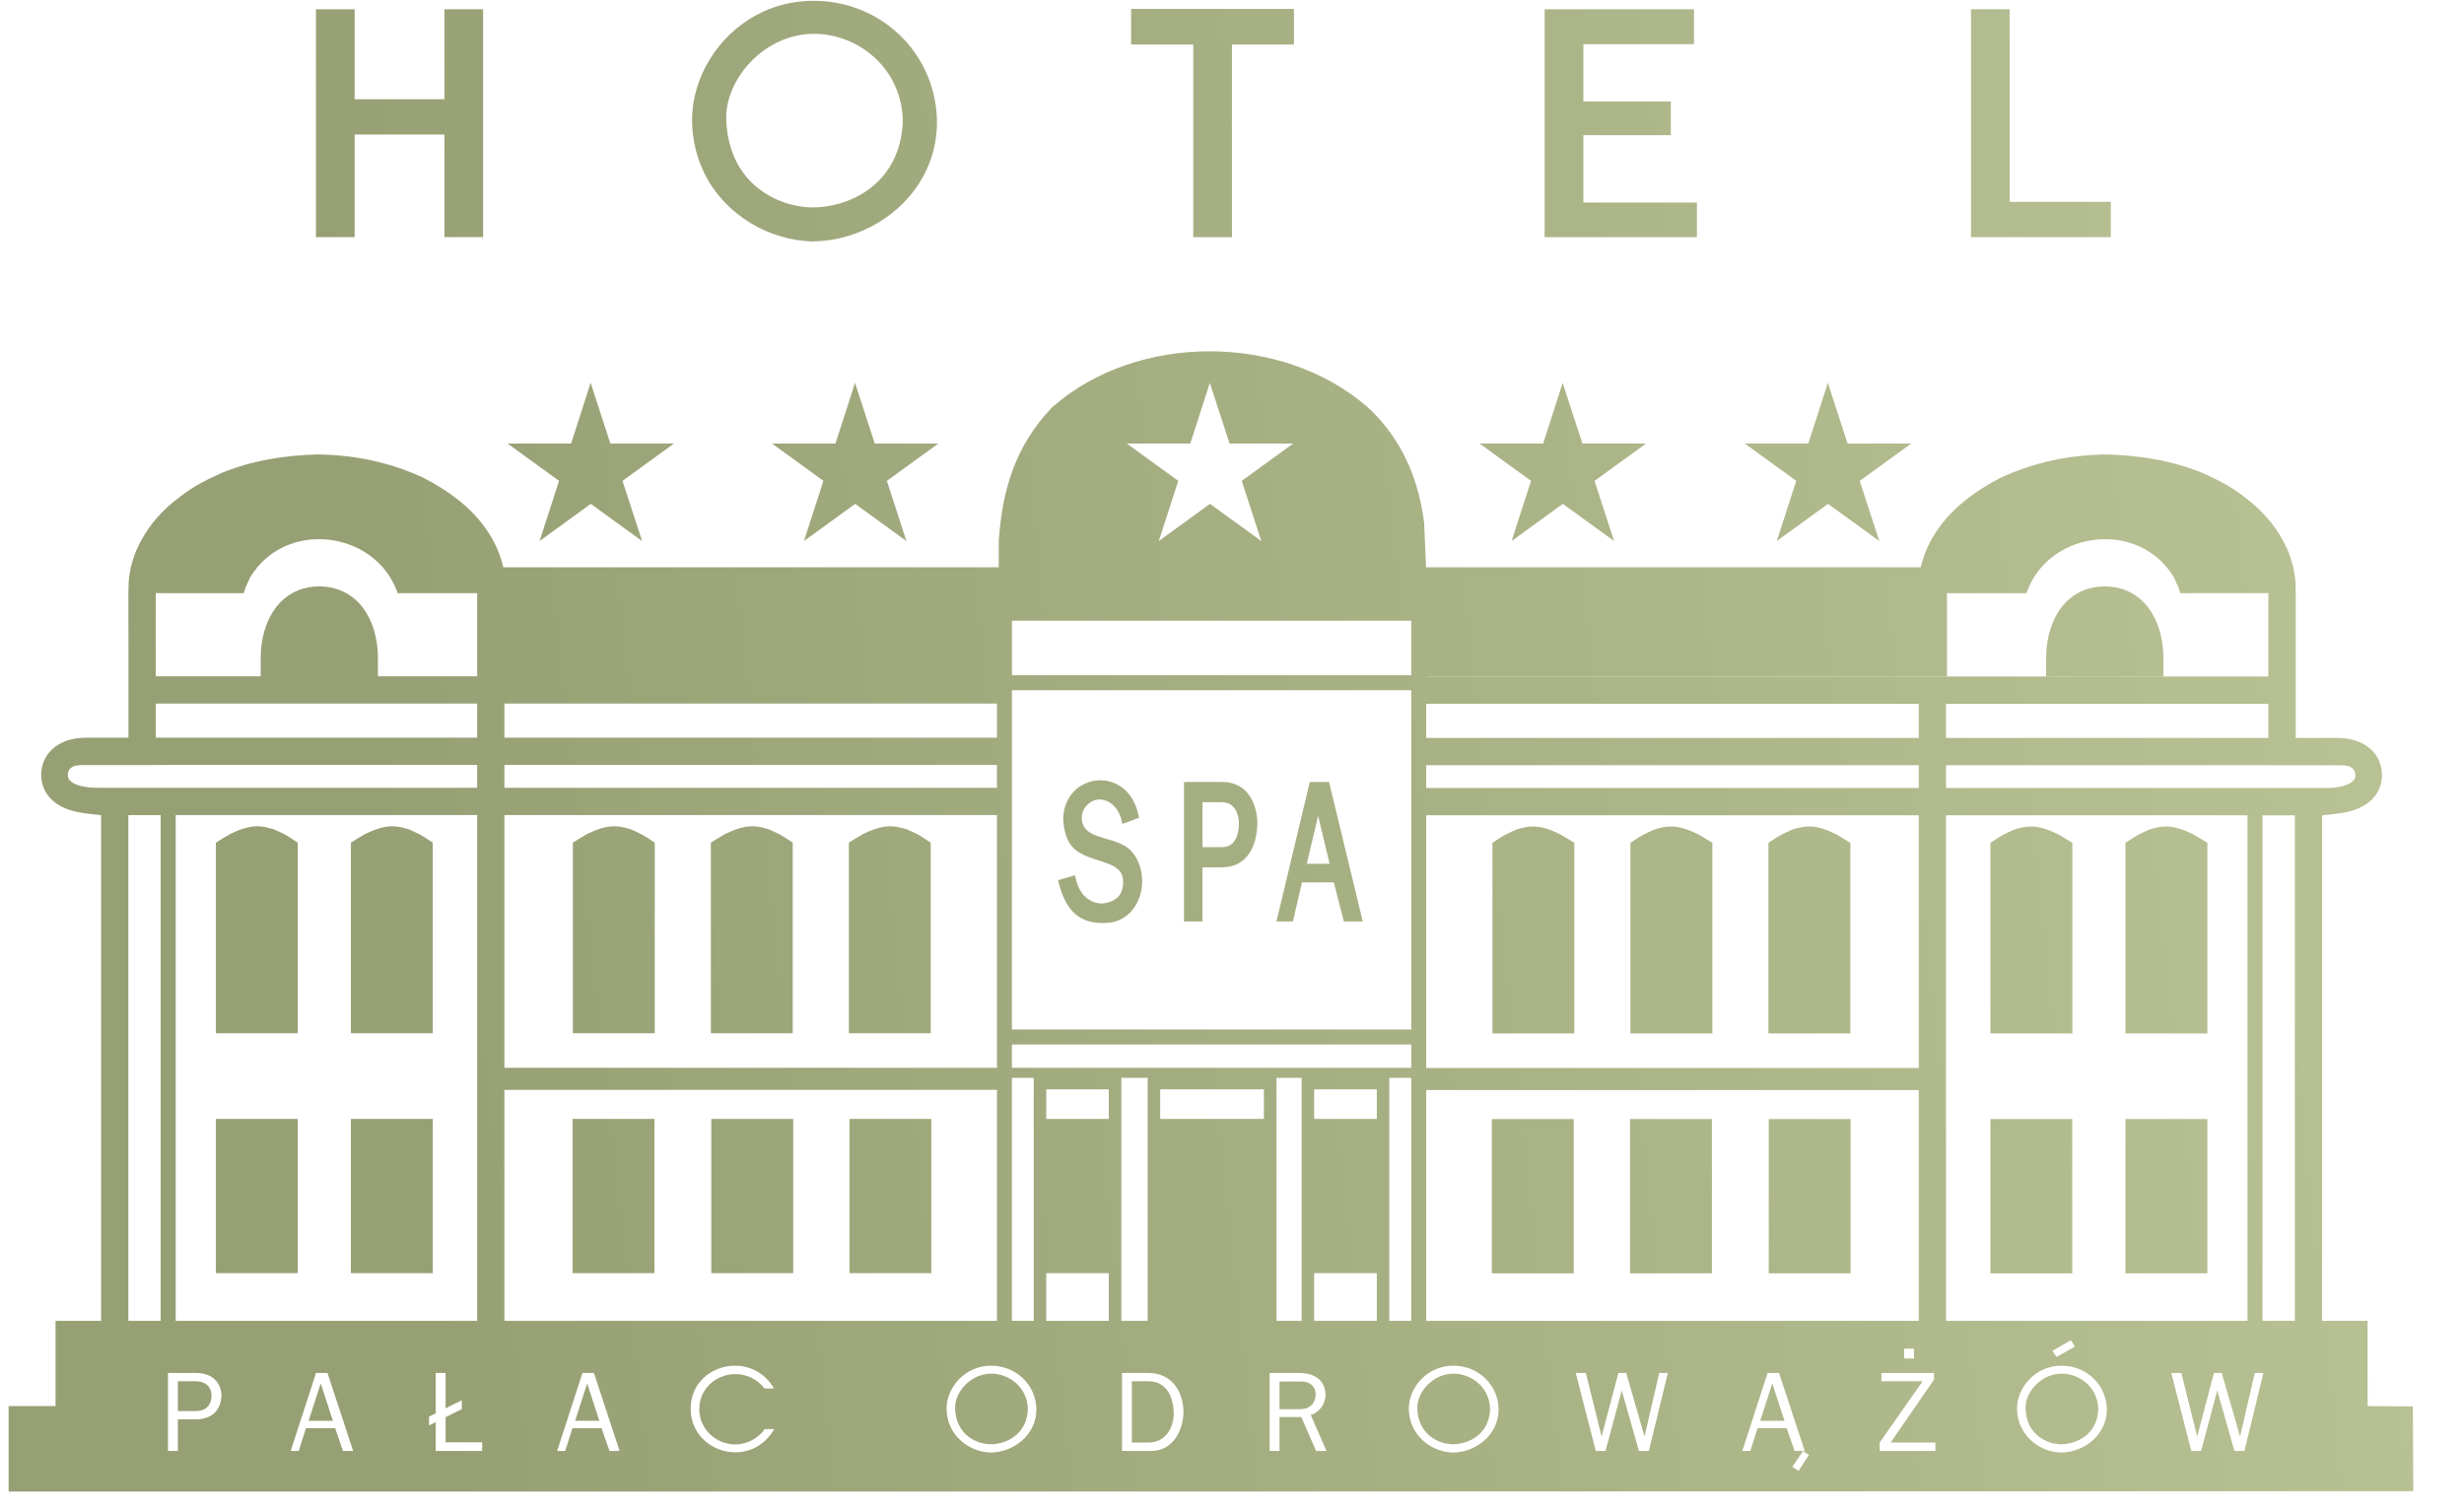<?xml version="1.0" encoding="UTF-8"?>
<svg width="44px" height="27px" viewBox="0 0 44 27" version="1.1" xmlns="http://www.w3.org/2000/svg" xmlns:xlink="http://www.w3.org/1999/xlink">
    <!-- Generator: Sketch 55.2 (78181) - https://sketchapp.com -->
    <title>Combined Shape@2x</title>
    <desc>Created with Sketch.</desc>
    <defs>
        <linearGradient x1="100%" y1="44.196%" x2="14.486%" y2="50%" id="linearGradient-1">
            <stop stop-color="#B8C294" offset="0%"></stop>
            <stop stop-color="#96A074" offset="100%"></stop>
        </linearGradient>
    </defs>
    <g id="Page-1" stroke="none" stroke-width="1" fill="none" fill-rule="evenodd">
        <g id="scroll" transform="translate(-22, -11)" fill="url(#linearGradient-1)">
            <path d="M34.358,13.137 L34.358,13.12 L34.358,13.119 C34.366,12.396 34.805,11.642 35.516,11.264 L35.516,11.264 C35.656,11.189 35.807,11.129 35.968,11.086 C36.127,11.044 36.297,11.019 36.475,11.015 L36.476,11.015 L36.526,11.015 L36.526,11.014 C37.036,11.014 37.506,11.181 37.88,11.466 C37.952,11.521 38.021,11.581 38.086,11.645 C38.486,12.038 38.732,12.586 38.732,13.204 L38.733,13.204 L38.733,13.205 L38.732,13.206 C38.716,14.116 38.136,14.8 37.41,15.116 C37.267,15.178 37.12,15.226 36.971,15.259 C36.822,15.291 36.67,15.309 36.516,15.31 L36.516,15.31 L36.495,15.311 L36.491,15.311 C35.746,15.286 34.974,14.86 34.596,14.129 C34.522,13.986 34.463,13.831 34.422,13.665 C34.382,13.5 34.359,13.324 34.358,13.137 Z M34.968,13.098 L34.969,13.098 L34.969,13.098 L34.968,13.098 C34.983,13.943 35.448,14.4 35.942,14.592 C36.039,14.63 36.138,14.657 36.234,14.676 L36.234,14.676 C36.331,14.694 36.425,14.703 36.513,14.704 L36.513,14.704 L36.526,14.704 C36.992,14.697 37.569,14.491 37.885,13.984 C37.948,13.883 38.001,13.772 38.04,13.649 L38.04,13.648 C38.08,13.524 38.107,13.386 38.119,13.233 L38.119,13.233 L38.121,13.194 L38.121,13.193 L38.122,13.193 L38.122,13.188 C38.12,12.707 37.923,12.312 37.627,12.037 C37.33,11.76 36.933,11.604 36.538,11.604 L36.538,11.604 L36.537,11.604 L36.536,11.604 L36.536,11.604 C36.099,11.604 35.707,11.8 35.424,12.086 C35.142,12.371 34.969,12.743 34.968,13.097 L34.968,13.098 Z M28.333,11.266 L28.333,12.772 L29.936,12.772 L29.936,11.266 L29.936,11.165 L30.038,11.165 L30.526,11.165 L30.627,11.165 L30.627,11.266 L30.627,15.133 L30.627,15.235 L30.526,15.235 L30.038,15.235 L29.936,15.235 L29.936,15.133 L29.936,13.402 L28.333,13.402 L28.333,15.133 L28.333,15.235 L28.232,15.235 L27.743,15.235 L27.642,15.235 L27.642,15.133 L27.642,11.266 L27.642,11.165 L27.743,11.165 L28.232,11.165 L28.333,11.165 L28.333,11.266 Z M42.199,11.693 L42.199,11.261 L42.199,11.16 L42.3,11.16 L45.005,11.16 L45.106,11.16 L45.106,11.261 L45.106,11.693 L45.106,11.794 L45.005,11.794 L43.999,11.794 L43.999,15.133 L43.999,15.235 L43.898,15.235 L43.409,15.235 L43.308,15.235 L43.308,15.133 L43.308,11.794 L42.3,11.794 L42.199,11.794 L42.199,11.693 Z M49.583,15.133 L49.583,11.266 L49.583,11.165 L49.685,11.165 L52.149,11.165 L52.25,11.165 L52.25,11.266 L52.25,11.688 L52.25,11.789 L52.149,11.789 L50.274,11.789 L50.274,12.812 L51.735,12.812 L51.836,12.812 L51.836,12.913 L51.836,13.312 L51.836,13.413 L51.735,13.413 L50.274,13.413 L50.274,14.616 L52.2,14.616 L52.302,14.616 L52.302,14.717 L52.302,15.133 L52.302,15.235 L52.2,15.235 L49.685,15.235 L49.583,15.235 L49.583,15.133 Z M57.196,15.133 L57.196,11.266 L57.196,11.165 L57.298,11.165 L57.786,11.165 L57.887,11.165 L57.887,11.266 L57.887,14.605 L59.592,14.605 L59.693,14.605 L59.693,14.706 L59.693,15.133 L59.693,15.235 L59.592,15.235 L57.298,15.235 L57.196,15.235 L57.196,15.133 Z M42.297,25.618 L42.1,25.691 L42.043,25.712 L42.029,25.652 C41.991,25.488 41.902,25.374 41.795,25.317 L41.795,25.317 C41.775,25.306 41.754,25.297 41.732,25.291 C41.699,25.28 41.665,25.275 41.632,25.275 L41.632,25.275 L41.632,25.275 L41.631,25.275 L41.631,25.275 C41.554,25.275 41.476,25.312 41.416,25.371 C41.356,25.431 41.316,25.513 41.316,25.604 L41.316,25.606 L41.316,25.606 L41.316,25.606 L41.316,25.606 C41.325,25.854 41.534,25.914 41.752,25.977 C41.925,26.027 42.102,26.078 42.218,26.215 L42.219,26.215 C42.269,26.277 42.308,26.345 42.337,26.418 C42.343,26.433 42.348,26.447 42.353,26.461 C42.382,26.549 42.396,26.643 42.396,26.738 L42.396,26.738 L42.396,26.738 L42.396,26.738 L42.396,26.738 C42.396,26.925 42.335,27.11 42.222,27.248 C42.107,27.389 41.939,27.481 41.727,27.481 L41.727,27.482 L41.727,27.482 C41.564,27.482 41.401,27.463 41.255,27.362 C41.11,27.262 40.987,27.084 40.907,26.768 L40.894,26.718 L40.944,26.703 L41.14,26.645 L41.196,26.628 L41.208,26.684 C41.265,26.929 41.388,27.051 41.52,27.102 C41.545,27.112 41.571,27.12 41.597,27.125 C41.624,27.13 41.65,27.133 41.674,27.134 C41.799,27.122 41.943,27.079 42.012,26.952 C42.025,26.928 42.036,26.9 42.043,26.868 C42.051,26.834 42.056,26.797 42.056,26.757 L42.056,26.757 L42.056,26.755 C42.056,26.708 42.05,26.663 42.035,26.625 C42.021,26.587 42,26.554 41.968,26.525 L41.967,26.525 C41.883,26.447 41.75,26.405 41.614,26.362 C41.379,26.287 41.136,26.21 41.045,25.941 C41.026,25.888 41.013,25.836 41.003,25.784 C40.994,25.731 40.988,25.679 40.986,25.629 L40.986,25.626 C40.99,25.329 41.143,25.102 41.366,24.997 C41.409,24.976 41.456,24.96 41.504,24.949 C41.552,24.938 41.602,24.933 41.654,24.932 L41.654,24.932 L41.66,24.932 L41.662,24.932 C41.831,24.938 42.049,25.01 42.197,25.229 C42.226,25.272 42.252,25.32 42.274,25.373 C42.296,25.426 42.315,25.485 42.329,25.55 L42.331,25.556 L42.341,25.602 L42.297,25.618 Z M43.143,27.399 L43.143,25.017 L43.143,24.963 L43.197,24.963 L43.825,24.963 C44.111,24.963 44.298,25.118 44.39,25.359 C44.408,25.404 44.421,25.452 44.432,25.504 C44.442,25.555 44.449,25.608 44.453,25.663 L44.453,25.665 L44.453,25.668 L44.453,25.669 L44.453,25.669 C44.453,25.875 44.413,26.076 44.315,26.228 C44.214,26.385 44.053,26.487 43.815,26.487 L43.815,26.487 L43.815,26.487 L43.473,26.487 L43.473,27.399 L43.473,27.454 L43.419,27.454 L43.197,27.454 L43.143,27.454 L43.143,27.399 Z M43.81,25.324 L43.473,25.324 L43.473,26.126 L43.815,26.126 L43.815,26.126 L43.815,26.127 C43.928,26.127 44.004,26.08 44.051,26.006 C44.102,25.927 44.123,25.817 44.123,25.697 L44.123,25.696 L44.123,25.696 L44.123,25.696 L44.123,25.696 C44.119,25.557 44.074,25.425 43.968,25.362 C43.948,25.351 43.925,25.341 43.9,25.335 C43.874,25.328 43.846,25.324 43.814,25.324 L43.814,25.324 L43.81,25.324 Z M45.044,27.454 L44.863,27.454 L44.794,27.454 L44.81,27.387 L45.379,25.005 L45.389,24.963 L45.432,24.963 L45.69,24.963 L45.733,24.963 L45.743,25.004 L46.319,27.387 L46.335,27.454 L46.266,27.454 L46.039,27.454 L45.998,27.454 L45.987,27.413 L45.819,26.757 L45.25,26.757 L45.097,27.412 L45.087,27.454 L45.044,27.454 Z M45.743,26.424 L45.538,25.568 L45.335,26.424 L45.743,26.424 Z M25.855,33.733 L25.855,30.979 L27.317,30.979 L27.317,33.733 L25.855,33.733 Z M25.855,29.449 L25.855,26.046 C25.892,26.023 25.929,26 25.967,25.977 C26.014,25.949 26.061,25.921 26.108,25.893 C26.279,25.811 26.428,25.757 26.582,25.754 C26.678,25.752 26.771,25.773 26.886,25.807 C26.954,25.836 27.02,25.867 27.086,25.9 C27.115,25.918 27.146,25.935 27.176,25.953 L27.317,26.046 L27.317,29.449 L25.855,29.449 Z M28.266,29.449 L28.266,26.046 C28.303,26.023 28.34,26 28.377,25.977 C28.425,25.949 28.472,25.921 28.519,25.893 C28.69,25.811 28.839,25.757 28.993,25.754 C29.089,25.752 29.182,25.773 29.297,25.807 C29.365,25.836 29.43,25.867 29.497,25.9 C29.526,25.918 29.556,25.935 29.586,25.953 L29.728,26.046 L29.728,29.449 L28.266,29.449 Z M32.23,29.449 L32.23,26.046 C32.267,26.023 32.304,26 32.341,25.977 C32.388,25.949 32.436,25.921 32.483,25.893 C32.653,25.811 32.803,25.757 32.957,25.754 C33.053,25.752 33.146,25.773 33.261,25.807 C33.329,25.836 33.394,25.867 33.461,25.9 C33.49,25.918 33.52,25.935 33.55,25.953 L33.692,26.046 L33.692,29.449 L32.23,29.449 Z M34.694,29.449 L34.694,26.046 C34.731,26.023 34.768,26 34.806,25.977 C34.853,25.949 34.9,25.921 34.947,25.893 C35.117,25.811 35.267,25.757 35.421,25.754 C35.517,25.752 35.61,25.773 35.725,25.807 C35.793,25.836 35.859,25.867 35.925,25.9 C35.955,25.918 35.984,25.935 36.014,25.953 L36.156,26.046 L36.156,29.449 L34.694,29.449 Z M37.158,29.449 L37.158,26.046 C37.195,26.023 37.233,26 37.27,25.977 C37.317,25.949 37.364,25.921 37.411,25.893 C37.582,25.811 37.731,25.757 37.885,25.754 C37.981,25.752 38.074,25.773 38.189,25.807 C38.257,25.836 38.323,25.867 38.389,25.9 C38.419,25.918 38.449,25.935 38.478,25.953 L38.62,26.046 L38.62,29.449 L37.158,29.449 Z M28.266,33.733 L28.266,30.979 L29.729,30.979 L29.729,33.733 L28.266,33.733 Z M32.224,33.733 L32.224,30.979 L33.687,30.979 L33.687,33.733 L32.224,33.733 Z M34.702,33.733 L34.702,30.979 L36.164,30.979 L36.164,33.733 L34.702,33.733 Z M37.169,33.733 L37.169,30.979 L38.631,30.979 L38.631,33.733 L37.169,33.733 Z M61.417,33.737 L59.954,33.737 L59.954,30.982 L61.417,30.982 L61.417,33.737 Z M61.417,29.453 L59.954,29.453 L59.954,26.05 L60.096,25.957 C60.126,25.939 60.156,25.922 60.186,25.904 C60.252,25.871 60.317,25.84 60.385,25.811 C60.5,25.777 60.594,25.756 60.689,25.758 C60.844,25.761 60.993,25.814 61.164,25.897 C61.211,25.925 61.258,25.953 61.305,25.981 C61.342,26.004 61.379,26.027 61.417,26.05 L61.417,29.453 Z M59.006,29.453 L57.543,29.453 L57.543,26.05 L57.685,25.957 C57.715,25.939 57.745,25.922 57.775,25.904 C57.841,25.871 57.906,25.84 57.974,25.811 C58.09,25.777 58.183,25.756 58.278,25.758 C58.433,25.761 58.582,25.814 58.753,25.897 C58.8,25.925 58.847,25.953 58.894,25.981 C58.931,26.004 58.968,26.027 59.006,26.05 L59.006,29.453 Z M55.042,29.453 L53.579,29.453 L53.579,26.05 L53.721,25.957 C53.751,25.939 53.781,25.922 53.811,25.904 C53.877,25.871 53.942,25.84 54.01,25.811 C54.126,25.777 54.219,25.756 54.314,25.758 C54.469,25.761 54.618,25.814 54.789,25.897 C54.836,25.925 54.883,25.953 54.93,25.981 C54.967,26.004 55.005,26.027 55.042,26.05 L55.042,29.453 Z M52.578,29.453 L51.115,29.453 L51.115,26.05 L51.257,25.957 C51.287,25.939 51.317,25.922 51.347,25.904 C51.413,25.871 51.478,25.84 51.546,25.811 C51.661,25.777 51.755,25.756 51.85,25.758 C52.005,25.761 52.154,25.814 52.325,25.897 C52.371,25.925 52.419,25.953 52.466,25.981 C52.503,26.004 52.54,26.027 52.578,26.05 L52.578,29.453 Z M50.113,29.453 L48.651,29.453 L48.651,26.05 L48.793,25.957 C48.823,25.939 48.852,25.922 48.883,25.904 C48.949,25.871 49.014,25.84 49.082,25.811 C49.197,25.777 49.29,25.756 49.386,25.758 C49.54,25.761 49.69,25.814 49.86,25.897 C49.908,25.925 49.954,25.953 50.002,25.981 C50.039,26.004 50.076,26.027 50.113,26.05 L50.113,29.453 Z M59.005,33.737 L57.543,33.737 L57.543,30.982 L59.005,30.982 L59.005,33.737 Z M55.047,33.737 L53.585,33.737 L53.585,30.982 L55.047,30.982 L55.047,33.737 Z M52.57,33.737 L51.107,33.737 L51.107,30.982 L52.57,30.982 L52.57,33.737 Z M50.103,33.737 L48.64,33.737 L48.64,30.982 L50.103,30.982 L50.103,33.737 Z M35.786,18.92 L36.919,18.92 L37.268,17.837 L37.621,18.92 L38.756,18.92 L37.837,19.587 L38.186,20.661 L37.271,19.997 L36.356,20.661 L36.704,19.586 L35.786,18.92 Z M48.422,18.92 L49.556,18.92 L49.905,17.837 L50.257,18.92 L51.393,18.92 L50.474,19.587 L50.823,20.661 L49.908,19.997 L48.993,20.661 L49.34,19.586 L48.422,18.92 Z M53.158,18.92 L54.291,18.92 L54.64,17.837 L54.993,18.92 L56.129,18.92 L55.209,19.587 L55.559,20.661 L54.644,19.997 L53.728,20.661 L54.076,19.586 L53.158,18.92 Z M31.065,18.92 L32.198,18.92 L32.547,17.837 L32.9,18.92 L34.035,18.92 L33.116,19.587 L33.466,20.661 L32.55,19.997 L31.635,20.661 L31.983,19.586 L31.065,18.92 Z M40.07,22.083 L40.07,23.057 L47.201,23.057 L47.201,22.083 L40.07,22.083 Z M54.006,37.191 L54.116,37.264 L54.304,36.978 L54.196,36.913 L54.006,37.191 Z M25,35.516 L25,36.908 L25.176,36.908 L25.176,36.344 L25.49,36.344 C25.836,36.344 25.955,36.127 25.955,35.897 C25.936,35.676 25.786,35.516 25.499,35.516 L25,35.516 Z M25.176,35.664 L25.486,35.664 C25.694,35.664 25.774,35.785 25.778,35.912 C25.778,36.064 25.704,36.196 25.49,36.196 L25.176,36.196 L25.176,35.664 Z M27.191,36.908 L27.335,36.908 L27.464,36.501 L27.984,36.501 L28.125,36.908 L28.306,36.908 L27.848,35.516 L27.643,35.516 L27.191,36.908 Z M27.727,35.702 L27.945,36.37 L27.511,36.37 L27.727,35.702 Z M29.78,36.394 L29.78,36.908 L30.61,36.908 L30.61,36.754 L29.957,36.754 L29.957,36.305 L30.247,36.162 L30.247,36.003 L29.957,36.147 L29.957,35.516 L29.78,35.516 L29.78,36.236 L29.661,36.295 L29.661,36.453 L29.78,36.394 Z M31.949,36.908 L32.093,36.908 L32.222,36.501 L32.742,36.501 L32.884,36.908 L33.064,36.908 L32.606,35.516 L32.401,35.516 L31.949,36.908 Z M32.485,35.702 L32.703,36.37 L32.27,36.37 L32.485,35.702 Z M34.339,36.054 C34.336,36.089 34.333,36.121 34.333,36.155 C34.333,36.627 34.726,36.933 35.13,36.933 C35.395,36.933 35.658,36.805 35.826,36.518 L35.658,36.518 C35.518,36.706 35.321,36.789 35.13,36.793 C34.804,36.789 34.492,36.54 34.487,36.166 C34.487,35.783 34.802,35.536 35.134,35.536 C35.321,35.536 35.514,35.615 35.652,35.793 L35.82,35.793 C35.662,35.514 35.395,35.386 35.126,35.386 C34.752,35.386 34.387,35.639 34.339,36.054 Z M38.903,36.145 C38.903,36.629 39.303,36.925 39.685,36.937 C40.084,36.937 40.498,36.637 40.507,36.178 C40.507,35.73 40.145,35.386 39.698,35.386 C39.227,35.386 38.907,35.777 38.903,36.145 Z M39.055,36.137 C39.055,35.846 39.34,35.528 39.702,35.528 C40.028,35.528 40.355,35.781 40.355,36.174 C40.33,36.619 39.969,36.784 39.698,36.789 C39.437,36.789 39.063,36.617 39.055,36.137 Z M42.212,35.664 L42.504,35.664 C42.81,35.664 42.937,35.9 42.958,36.19 C42.958,36.204 42.96,36.218 42.96,36.23 C42.96,36.518 42.796,36.758 42.508,36.758 L42.212,36.758 L42.212,35.664 Z M42.036,35.516 L42.036,36.908 L42.561,36.908 C42.923,36.908 43.134,36.574 43.134,36.186 C43.118,35.842 42.929,35.516 42.502,35.516 L42.036,35.516 Z M44.849,35.668 L45.233,35.668 C45.414,35.668 45.488,35.773 45.494,35.888 C45.494,36.034 45.412,36.162 45.215,36.162 L44.849,36.162 L44.849,35.668 Z M44.672,35.516 L44.672,36.908 L44.849,36.908 L44.849,36.303 L45.237,36.303 L45.502,36.908 L45.687,36.908 L45.406,36.265 C45.572,36.214 45.671,36.062 45.671,35.897 C45.656,35.647 45.484,35.516 45.194,35.516 L44.672,35.516 Z M47.157,36.145 C47.157,36.629 47.558,36.925 47.94,36.937 C48.338,36.937 48.753,36.637 48.761,36.178 C48.761,35.73 48.4,35.386 47.952,35.386 C47.482,35.386 47.161,35.777 47.157,36.145 Z M47.309,36.137 C47.309,35.846 47.595,35.528 47.956,35.528 C48.283,35.528 48.609,35.781 48.609,36.174 C48.585,36.619 48.223,36.784 47.952,36.789 C47.691,36.789 47.317,36.617 47.309,36.137 Z M50.138,35.516 L50.496,36.908 L50.67,36.908 L50.96,35.829 L51.266,36.908 L51.444,36.908 L51.783,35.516 L51.629,35.516 L51.368,36.643 L51.364,36.643 L51.04,35.516 L50.9,35.516 L50.602,36.643 L50.598,36.643 L50.319,35.516 L50.138,35.516 Z M54.081,36.908 L54.155,36.908 L54.227,36.908 L53.769,35.516 L53.564,35.516 L53.112,36.908 L53.256,36.908 L53.385,36.501 L53.905,36.501 L54.046,36.908 L54.081,36.908 Z M53.648,35.702 L53.866,36.37 L53.432,36.37 L53.648,35.702 Z M55.597,35.516 L55.597,35.664 L56.332,35.664 L55.566,36.758 L55.566,36.908 L56.56,36.908 L56.56,36.758 L55.761,36.758 L56.536,35.635 L56.536,35.516 L55.597,35.516 Z M56.002,35.081 L56.002,35.257 L56.178,35.257 L56.178,35.081 L56.002,35.081 Z M58.018,36.145 C58.018,36.629 58.419,36.925 58.8,36.937 C59.199,36.937 59.614,36.637 59.622,36.178 C59.622,35.73 59.261,35.386 58.813,35.386 C58.342,35.386 58.022,35.777 58.018,36.145 Z M58.17,36.137 C58.17,35.846 58.455,35.528 58.817,35.528 C59.144,35.528 59.47,35.781 59.47,36.174 C59.445,36.619 59.084,36.784 58.813,36.789 C58.552,36.789 58.178,36.617 58.17,36.137 Z M58.65,35.121 L58.724,35.23 L59.053,35.044 L58.979,34.931 L58.65,35.121 Z M60.773,35.516 L61.13,36.908 L61.305,36.908 L61.594,35.829 L61.9,36.908 L62.079,36.908 L62.418,35.516 L62.264,35.516 L62.003,36.643 L61.999,36.643 L61.674,35.516 L61.535,35.516 L61.237,36.643 L61.233,36.643 L60.953,35.516 L60.773,35.516 Z M42.122,18.92 L43.04,19.586 L42.693,20.661 L43.607,19.997 L44.523,20.661 L44.174,19.587 L45.092,18.92 L43.957,18.92 L43.604,17.837 L43.255,18.92 L42.122,18.92 Z M42.718,30.452 L42.718,30.979 L44.57,30.979 L44.57,30.452 L42.718,30.452 Z M42.494,34.585 L42.494,30.246 L42.024,30.246 L42.024,34.585 L42.494,34.585 Z M41.8,34.585 L41.8,33.733 L40.683,33.733 L40.683,34.585 L41.8,34.585 Z M41.8,30.979 L41.8,30.452 L40.683,30.452 L40.683,30.979 L41.8,30.979 Z M40.459,30.246 L40.07,30.246 L40.07,34.585 L40.459,34.585 L40.459,30.246 Z M40.07,30.067 L47.201,30.067 L47.201,29.65 L40.07,29.65 L40.07,30.067 Z M47.201,30.246 L46.809,30.246 L46.809,34.585 L47.201,34.585 L47.201,30.246 Z M45.243,30.246 L44.794,30.246 L44.794,34.585 L45.243,34.585 L45.243,30.246 Z M62.507,23.08 L62.507,23.039 L62.507,21.591 L60.934,21.592 L60.901,21.489 L60.822,21.313 C60.202,20.278 58.631,20.468 58.211,21.526 L58.186,21.592 L56.767,21.592 L56.767,23.076 L49.416,23.076 L48.987,23.076 L47.483,23.076 L47.483,23.08 L62.507,23.08 Z M47.468,23.567 L47.468,24.176 L56.264,24.176 L56.264,23.567 L47.468,23.567 Z M56.75,23.567 L56.75,24.176 L62.277,24.176 L62.507,24.176 L62.507,23.567 L56.75,23.567 Z M47.201,23.325 L40.07,23.325 L40.07,23.563 L40.07,29.383 L47.201,29.383 L47.201,23.325 Z M39.803,34.585 L39.803,30.461 L31.007,30.461 L31.007,34.585 L39.803,34.585 Z M39.803,30.067 L39.803,25.554 L31.007,25.554 L31.007,30.067 L39.803,30.067 Z M39.803,25.067 L39.803,24.659 L31.007,24.659 L31.007,25.067 L39.803,25.067 Z M39.803,24.172 L39.803,23.563 L31.007,23.563 L31.007,24.172 L39.803,24.172 Z M45.467,30.979 L46.586,30.979 L46.586,30.452 L45.467,30.452 L45.467,30.979 Z M46.586,33.733 L45.467,33.733 L45.467,34.585 L46.586,34.585 L46.586,33.733 Z M63.466,34.585 L64.278,34.585 L64.279,36.107 L65.087,36.113 L65.094,37.627 L36.071,37.634 L22.154,37.634 L22.154,36.107 L22.992,36.107 L22.992,34.585 L23.806,34.585 L23.806,25.555 C23.604,25.533 23.383,25.519 23.186,25.442 C23.162,25.433 23.137,25.421 23.109,25.408 C22.973,25.34 22.873,25.246 22.809,25.131 C22.764,25.049 22.735,24.944 22.735,24.835 C22.735,24.736 22.758,24.631 22.812,24.532 C22.866,24.434 22.95,24.345 23.072,24.279 C23.192,24.213 23.35,24.172 23.55,24.172 L23.844,24.172 L24.227,24.172 L24.294,24.172 L24.294,22.632 L24.292,21.592 L24.297,21.407 L24.308,21.289 L24.336,21.126 C24.368,21.016 24.397,20.911 24.441,20.812 C24.599,20.459 24.83,20.175 25.121,19.943 C25.239,19.848 25.36,19.758 25.495,19.678 C25.639,19.593 25.796,19.518 25.956,19.445 C26.506,19.223 27.065,19.133 27.654,19.115 C28.327,19.12 28.971,19.253 29.583,19.542 C30.064,19.796 30.504,20.125 30.78,20.604 C30.797,20.634 30.813,20.665 30.83,20.695 C30.86,20.755 30.887,20.816 30.911,20.878 C30.942,20.962 30.967,21.044 30.989,21.13 L37.85,21.13 L38.45,21.13 L39.835,21.13 L39.835,20.907 L39.835,20.655 C39.899,19.754 40.121,18.974 40.784,18.277 C42.296,16.938 44.893,16.941 46.419,18.268 L46.514,18.357 L46.594,18.44 C47.09,18.979 47.341,19.627 47.431,20.336 L47.465,21.13 L48.837,21.13 L49.32,21.13 L56.298,21.13 C56.32,21.044 56.346,20.962 56.376,20.878 C56.4,20.816 56.427,20.755 56.457,20.695 C56.474,20.665 56.49,20.634 56.507,20.604 C56.784,20.125 57.223,19.796 57.704,19.542 C58.316,19.253 58.96,19.12 59.633,19.115 C60.222,19.133 60.781,19.223 61.332,19.445 C61.491,19.518 61.648,19.593 61.792,19.678 C61.928,19.758 62.048,19.848 62.166,19.943 C62.457,20.175 62.689,20.459 62.846,20.812 C62.89,20.911 62.919,21.016 62.951,21.126 L62.979,21.289 L62.991,21.407 L62.995,21.592 L62.995,23.076 L62.995,23.076 L62.995,24.176 L63.045,24.176 L63.428,24.176 L63.722,24.176 C63.922,24.176 64.079,24.217 64.2,24.283 C64.321,24.349 64.406,24.438 64.459,24.536 C64.513,24.634 64.536,24.74 64.536,24.839 C64.536,24.948 64.507,25.053 64.462,25.135 C64.398,25.25 64.299,25.343 64.162,25.411 C64.135,25.425 64.109,25.437 64.086,25.446 C63.889,25.523 63.667,25.537 63.466,25.559 L63.466,34.585 Z M62.979,25.559 L62.651,25.559 L62.402,25.558 L62.402,34.585 L62.979,34.585 L62.979,25.559 Z M56.264,30.07 L56.264,25.558 L47.468,25.558 L47.468,34.585 L56.264,34.585 L56.264,30.465 L47.468,30.465 L47.468,30.07 L56.264,30.07 Z M47.468,24.663 L47.468,25.071 L56.264,25.071 L56.264,24.663 L47.468,24.663 Z M56.75,24.663 L56.75,25.071 L62.134,25.071 L62.313,25.071 L62.681,25.071 L63.079,25.071 L63.395,25.071 L63.504,25.071 L63.511,25.071 L63.516,25.071 L63.527,25.071 C63.694,25.071 63.815,25.049 63.912,25.011 C63.963,24.991 64.02,24.957 64.046,24.909 C64.055,24.893 64.061,24.869 64.061,24.839 C64.061,24.812 64.055,24.785 64.042,24.76 C64.028,24.736 64.006,24.712 63.971,24.694 C63.917,24.664 63.833,24.665 63.718,24.665 L63.442,24.665 L63.074,24.665 L62.605,24.665 L62.346,24.663 L56.75,24.663 Z M56.75,34.585 L60.797,34.585 L62.134,34.585 L62.134,25.558 L56.75,25.558 L56.75,34.585 Z M27.702,21.471 L27.702,21.471 C28.391,21.474 28.749,22.069 28.749,22.754 L28.749,22.905 L28.749,22.928 L28.749,23.076 L30.521,23.076 L30.521,21.592 L29.101,21.592 L29.077,21.526 C28.656,20.468 27.085,20.278 26.465,21.313 L26.386,21.489 L26.353,21.592 L24.781,21.591 L24.78,22.553 L24.781,22.553 L24.781,23.076 L26.655,23.076 L26.655,22.928 L26.655,22.905 L26.655,22.754 C26.655,22.069 27.013,21.474 27.702,21.471 Z M30.521,34.585 L30.521,25.554 L25.137,25.554 L25.137,34.585 L30.521,34.585 Z M24.869,34.585 L24.869,25.555 L24.62,25.555 L24.292,25.555 L24.292,34.585 L24.869,34.585 Z M30.521,23.563 L24.781,23.563 L24.781,24.172 L24.994,24.172 L30.521,24.172 L30.521,23.563 Z M30.521,25.067 L30.521,24.659 L25.011,24.659 L25.011,24.659 L24.666,24.661 L24.198,24.661 L23.829,24.661 L23.553,24.661 C23.439,24.661 23.354,24.661 23.3,24.69 C23.266,24.708 23.243,24.732 23.23,24.756 C23.216,24.781 23.211,24.809 23.211,24.835 C23.211,24.865 23.216,24.889 23.225,24.905 C23.252,24.953 23.309,24.987 23.359,25.007 C23.456,25.045 23.577,25.067 23.744,25.067 L23.755,25.067 L23.76,25.067 L23.767,25.067 L23.876,25.067 L24.193,25.067 L24.59,25.067 L24.996,25.067 L25.137,25.067 L30.521,25.067 Z M59.585,21.471 C60.274,21.474 60.632,22.069 60.632,22.754 L60.632,22.905 L60.632,22.928 L60.632,23.076 L59.585,23.076 L59.585,23.076 L58.538,23.076 L58.538,22.928 L58.538,22.905 L58.538,22.754 C58.538,22.069 58.896,21.474 59.585,21.471 L59.585,21.471 L59.585,21.471 Z" id="Combined-Shape"></path>
        </g>
    </g>
</svg>